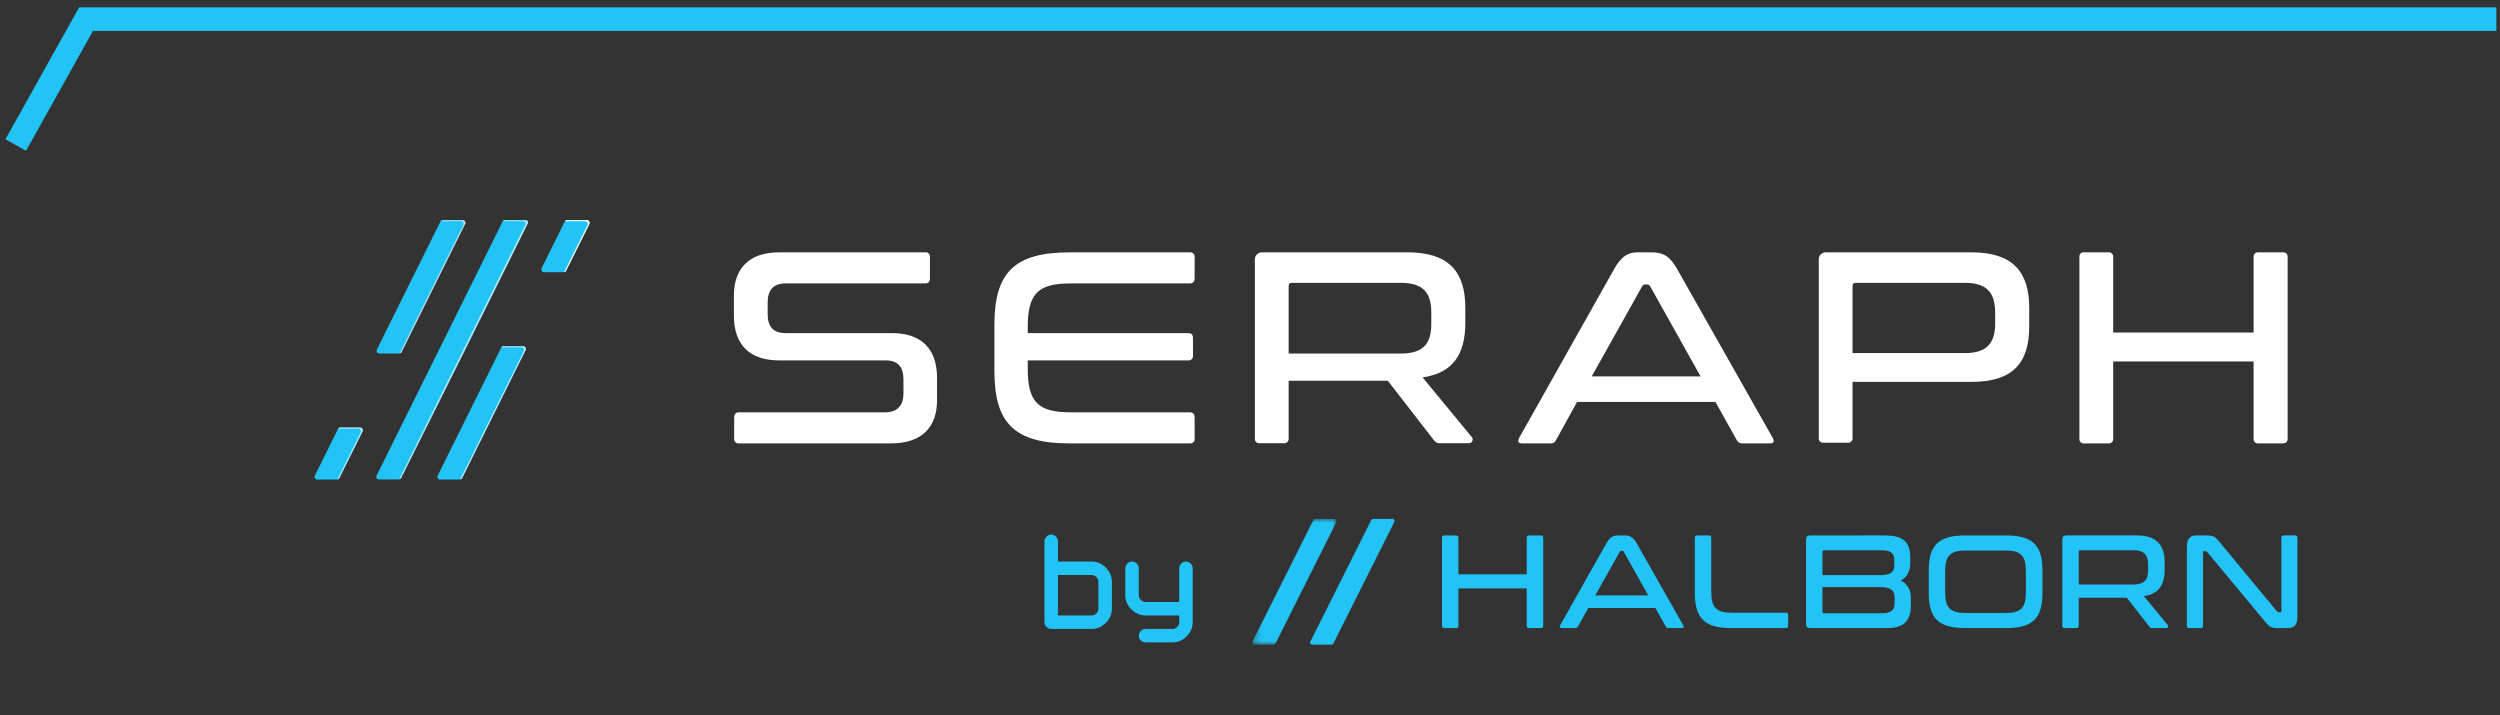 <svg fill="none" height="91" viewBox="0 0 318 91" width="318" xmlns="http://www.w3.org/2000/svg" xmlns:xlink="http://www.w3.org/1999/xlink"><rect x="0" y="0" width="318" height="91" fill="#333333" stroke="none"/><clipPath id="a"><path d="m40 28h251v33h-251z"/></clipPath><mask id="b" height="16" maskUnits="userSpaceOnUse" width="12" x="159" y="66"><path clip-rule="evenodd" d="m159.308 66h10.693v16h-10.693z" fill="#fff" fill-rule="evenodd"/></mask><path d="m317.536 2.433h-306.589l-8.947 16.017" stroke="#21c4f4" stroke-miterlimit="10" stroke-width="3"/><g clip-path="url(#a)"><g fill="#fff"><path d="m117.666 32.096c.085-.014.172-.008.254.018s.156.072.217.133.107.136.133.218c.026.082.032.17.018.255v2.671c0 .447-.2.659-.622.659h-17.733c-1.655 0-2.288.942-2.288 2.436v1.448c0 1.601.692 2.436 2.288 2.436h13.508c3.814 0 5.751 2.048 5.751 5.696v2.848c0 3.26-1.773 5.484-5.868 5.484h-19.305c-.085.014-.173.007-.255-.019-.082-.026-.157-.072-.219-.132s-.108-.135-.136-.217c-.028-.082-.036-.17-.024-.255v-2.672c0-.447.211-.659.634-.659h18.554c1.666 0 2.347-.942 2.347-2.436v-1.73c0-1.601-.693-2.436-2.253-2.436h-13.567c-3.802 0-5.75-2.048-5.75-5.696v-2.53c0-3.307 1.772-5.52 5.786-5.52z"/><path d="m151.335 32.096c.085-.012.171-.004.251.024.081.027.155.073.215.133.06.06.106.134.133.215s.035.167.023.252v2.672c0 .447-.211.659-.622.659h-15.174c-4.119 0-5.433 1.318-5.433 5.52v.8h20.396c.422 0 .622.177.622.624v2.224c.012.085.004.171-.024.252-.027.081-.072.155-.132.215-.061.06-.134.106-.215.133s-.167.035-.251.024h-20.396v1.083c0 4.202 1.314 5.52 5.433 5.52h15.174c.411 0 .622.212.622.659v2.671c.012.085.004.171-.023.252s-.073.155-.133.215c-.06.06-.134.106-.215.133-.08.027-.166.035-.251.024h-15.256c-6.959 0-9.588-2.495-9.588-9.168v-5.967c0-6.673 2.629-9.168 9.588-9.168z"/><path d="m179.043 32.096c5.234 0 7.346 2.46 7.346 7.061v1.907c0 4.025-1.596 6.391-5.433 6.944l6.267 7.603c.056.071.091.156.1.246.01.09-.007.181-.048.262-.041.081-.104.148-.182.194s-.168.068-.258.064h-3.603c-.16.021-.322-.003-.47-.07-.147-.067-.273-.173-.363-.307l-5.868-7.567h-12.615v7.32c.012.086.004.173-.024.255-.028.082-.074.156-.136.217s-.137.106-.219.132c-.082.026-.17.033-.255.019h-3.04c-.084.014-.171.008-.253-.018-.082-.026-.157-.072-.218-.133-.061-.061-.106-.136-.132-.218-.027-.082-.033-.17-.019-.255v-22.62c-.019-.141-.006-.284.039-.418s.121-.257.221-.357c.1-.1.222-.176.356-.221.134-.045.277-.059.417-.039zm-15.127 12.875h14.294c2.804 0 3.849-1.248 3.849-3.743v-1.495c0-2.507-1.045-3.754-3.849-3.754h-13.884c-.281 0-.41.106-.41.424z"/><path d="m210.048 32.096c1.491 0 2.347.447 3.321 2.189l12.123 21.419c.247.424.141.694-.34.694h-3.521c-.139.012-.279-.017-.402-.084-.123-.067-.224-.169-.29-.292l-2.735-4.896h-17.603l-2.699 4.896c-.059.129-.159.236-.284.304s-.268.093-.409.073h-3.638c-.446 0-.551-.271-.34-.694l12.053-21.419c.962-1.742 1.83-2.189 3.039-2.189zm-7.581 15.782h13.848l-6.408-11.451c-.035-.078-.093-.143-.167-.188-.073-.044-.158-.065-.243-.059h-.212c-.085-.007-.171.013-.245.057-.073.044-.131.111-.165.19z"/><path d="m250.782 32.096c5.223 0 7.335 2.46 7.335 7.061v2.354c0 4.707-2.112 7.061-7.335 7.061h-15.139v7.12c.012.085.004.171-.023.252s-.073.155-.133.215c-.06.06-.134.106-.214.133-.081.027-.167.035-.252.024h-3.051c-.084.012-.17.004-.251-.024s-.154-.073-.215-.133c-.06-.06-.105-.134-.132-.215-.028-.081-.036-.167-.024-.252v-22.561c-.02-.142-.006-.286.039-.422.046-.136.122-.259.224-.359.101-.101.225-.176.361-.22.135-.044.28-.056.421-.034zm-15.139 12.816h14.306c2.805 0 3.838-1.295 3.838-3.79v-1.353c0-2.507-1.033-3.79-3.838-3.79h-13.895c-.056-.006-.113.001-.167.021-.053.019-.101.051-.141.091-.039.041-.069.09-.087.144-.018.054-.023.111-.016.168z"/><path d="m268.163 32.096c.085-.014.172-.007.255.019.082.026.157.072.219.132.061.061.108.135.136.217.027.082.035.17.023.255v9.58h17.862v-9.58c-.012-.085-.004-.171.023-.252s.073-.155.133-.215c.06-.06.134-.106.215-.133.08-.027.166-.035.251-.024h3.051c.458 0 .657.2.657.624v23.055c0 .424-.199.624-.657.624h-3.051c-.085.012-.171.004-.251-.024-.081-.027-.155-.073-.215-.133-.06-.06-.106-.134-.133-.215s-.035-.167-.023-.252v-9.792h-17.862v9.792c.012.086.004.173-.023.255-.028.082-.075.156-.136.217-.062.061-.137.106-.219.132-.083.026-.17.033-.255.019h-3.04c-.085.014-.172.008-.254-.018-.082-.026-.156-.072-.217-.133-.061-.061-.107-.136-.133-.218-.026-.082-.032-.17-.018-.255v-23.055c-.014-.085-.008-.172.018-.255.026-.082.072-.157.133-.218s.135-.107.217-.133.169-.033.254-.018z"/></g><path d="m66.558 44.041h-2.535c-.053-.001-.105.012-.151.039s-.083.067-.107.114l-8.109 16.347c-.021.05-.03.105-.025.16s.024.107.054.152c.03.045.071.083.12.108.048.026.102.039.157.038h2.535c.055.002.109-.011.157-.038.048-.027.087-.067.113-.115l8.109-16.347c.019-.051.025-.106.018-.161s-.027-.106-.058-.151c-.031-.045-.072-.082-.121-.107-.048-.026-.102-.039-.157-.04z" fill="#21c4f4"/><path d="m48.274 44.971h2.5c.054-.002.106-.019.151-.048.045-.029.082-.069.107-.117l8.109-16.347c.021-.05.03-.105.025-.16-.005-.054-.024-.107-.054-.152-.03-.045-.071-.083-.12-.108-.048-.026-.102-.039-.157-.038h-2.535c-.056-.003-.112.011-.16.041-.048.029-.086.073-.11.124l-8.109 16.335c-.023.055-.031.115-.024.174s.03.115.066.163c.035.048.083.085.137.108s.114.033.173.026z" fill="#21c4f4"/><path d="m66.816 28h-2.629c-.048.002-.095.015-.136.04-.041.025-.075.059-.099.101l-7.957 16.041-8.109 16.347c-.021.05-.03.105-.025.16.005.054.024.107.054.152.03.045.071.083.12.108.048.026.102.039.157.038h2.511c.063 0.0.125-.017.179-.051.054-.033.098-.081.126-.138l7.98-15.959 8.145-16.418c.025-.049.036-.104.032-.159s-.025-.108-.058-.152c-.033-.044-.078-.078-.129-.098-.051-.02-.107-.025-.162-.014z" fill="#21c4f4"/><path d="m74.643 28h-2.535c-.055-.002-.109.013-.155.042s-.082.072-.103.123l-2.981 6.002c-.016.052-.02.108-.012.162.009.054.03.105.062.15.032.045.074.081.122.107.048.025.102.039.157.041h2.547c.053.001.105-.014.149-.043s.078-.072.097-.121l2.993-6.002c.017-.053.021-.11.011-.165-.009-.055-.031-.107-.065-.152-.033-.045-.077-.081-.127-.106-.05-.025-.105-.037-.161-.037z" fill="#21c4f4"/><path d="m45.797 54.374h-2.535c-.055-.002-.108.013-.155.042s-.082.072-.104.123l-2.981 6.002c-.016.052-.021.108-.012.162.009.054.03.106.062.15s.074.081.122.106c.048.026.102.04.157.041h2.547c.052.002.103-.011.147-.039.044-.027.079-.067.1-.114l2.993-6.002c.016-.054.02-.111.011-.166-.009-.056-.031-.108-.064-.154-.033-.046-.076-.083-.126-.109-.05-.026-.105-.04-.161-.042z" fill="#21c4f4"/><g fill="#fff" opacity=".65"><path d="m58.883 28h-2.535c-.052-.001-.103.011-.148.036s-.083.061-.11.105h2.547c.056-.001.112.012.161.038s.092.065.122.112.049.102.052.158-.007.112-.031.163l-8.109 16.335c.053.001.105-.012.151-.039s.083-.067.107-.114l8.109-16.347c.019-.051.026-.105.019-.159-.007-.054-.027-.105-.058-.149-.031-.044-.073-.08-.122-.104-.049-.024-.102-.036-.156-.034z"/><path d="m66.816 28h-2.629c-.048.002-.095.015-.136.04-.041.025-.075.059-.099.101h2.617c.049-0.0.097.012.14.035.043.023.08.057.106.098s.043.088.047.137c.004.049-.004.098-.023.143l-8.145 16.418-7.921 15.982c.059-.005.116-.025.165-.058.049-.033.089-.078.117-.13l7.933-15.923 8.145-16.418c.025-.049.036-.104.032-.159s-.025-.108-.058-.152c-.033-.044-.078-.078-.129-.098-.051-.02-.107-.025-.162-.014z"/><path d="m66.558 44.041h-2.535c-.05-.001-.099.012-.142.037-.043.025-.079.061-.104.104h2.547c.055.002.109.017.157.043s.089.065.119.112.048.099.053.154c.005.055-.003.11-.024.161l-8.109 16.335c.053 0.0.105-.014.15-.041.045-.027.083-.066.108-.112l8.109-16.347c.017-.052.021-.107.013-.16-.009-.054-.03-.104-.062-.148-.032-.044-.074-.079-.123-.103-.049-.024-.102-.036-.156-.035z"/><path d="m45.797 54.374h-2.535c-.052-.002-.103.011-.147.039s-.079.067-.1.114h2.547c.056-.001.111.012.161.037.05.025.093.061.126.106.033.045.055.097.065.152.009.055.005.112-.011.165l-2.993 6.002c.052.004.104-.009.148-.036.044-.027.079-.068.098-.117l2.993-6.002c.014-.054.016-.111.005-.166-.011-.055-.034-.107-.068-.151-.034-.044-.078-.08-.128-.105s-.105-.037-.161-.037z"/></g><path d="m74.643 28h-2.535c-.05-.001-.099.012-.142.037s-.079.061-.104.104h2.547c.056.001.111.015.161.042.05.026.093.063.126.109s.055.098.064.154.006.113-.011.166l-2.993 6.002c.053.003.106-.011.151-.041.044-.03.078-.073.096-.124l2.993-6.002c.015-.053.017-.11.006-.164s-.035-.105-.069-.149c-.034-.043-.078-.078-.129-.102-.05-.023-.105-.034-.161-.032z" fill="#fff"/></g><g fill="#21c4f4"><path d="m138.857 73.143h-4.286v5.143h4.286c.229 0 .429-.086.6-.257.172-.172.257-.371.257-.6v-3.429c0-.229-.085-.429-.257-.6-.171-.171-.371-.257-.6-.257zm-5.143 6.857c-.228 0-.428-.086-.6-.257-.171-.172-.257-.371-.257-.6v-10.286c0-.229.086-.428.257-.6.172-.171.372-.257.6-.257.229 0 .429.086.6.257.172.172.257.371.257.6v2.571h4.286c.686 0 1.286.257 1.8.771s.772 1.114.772 1.8v3.429c0 .686-.258 1.286-.772 1.8s-1.114.771-1.8.771zm11.998-1.714c-.686 0-1.286-.257-1.8-.771-.515-.514-.772-1.114-.772-1.8v-3.429c0-.229.086-.429.257-.6.172-.171.372-.257.6-.257.229 0 .429.086.6.257.172.171.258.371.258.6v3.429c0 .229.085.429.257.6.171.171.371.257.6.257h4.285v-4.286c0-.229.086-.429.258-.6.171-.171.371-.257.6-.257.228 0 .428.086.6.257.171.171.257.371.257.6v6.857c0 .686-.257 1.286-.772 1.8-.514.514-1.114.771-1.8.771h-3.428c-.229 0-.429-.086-.6-.257-.172-.171-.257-.371-.257-.6 0-.229.085-.428.257-.6.171-.171.371-.257.6-.257h3.428c.229 0 .429-.086.6-.257.172-.172.257-.371.257-.6v-.857z"/><path clip-rule="evenodd" d="m185.206 68.107c.202 0 .303.101.303.303v4.647h8.687v-4.647c0-.202.101-.303.303-.303h1.482c.219 0 .319.101.319.303v11.179c0 .202-.1.303-.319.303h-1.482c-.202 0-.303-.101-.303-.303v-4.748h-8.687v4.748c0 .202-.101.303-.303.303h-1.482c-.202 0-.303-.101-.303-.303v-11.179c0-.202.101-.303.303-.303z" fill-rule="evenodd"/><path clip-rule="evenodd" d="m202.92 75.734h6.735l-3.115-5.556c-.067-.102-.118-.118-.202-.118h-.102c-.084 0-.134.017-.201.118zm3.687-7.627c.724 0 1.145.219 1.616 1.061l5.893 10.388c.118.202.068.337-.168.337h-1.718c-.168 0-.252-.051-.336-.185l-1.33-2.374h-8.536l-1.313 2.374c-.067.134-.152.185-.337.185h-1.768c-.218 0-.269-.135-.169-.337l5.86-10.388c.471-.842.892-1.061 1.482-1.061z" fill-rule="evenodd"/><path clip-rule="evenodd" d="m217.368 68.107c.202 0 .303.101.303.303v6.836c0 2.037.64 2.693 2.643 2.693h6.819c.219 0 .32.101.32.303v1.346c0 .202-.101.303-.32.303h-6.886c-3.384 0-4.664-1.212-4.664-4.445v-7.037c0-.202.101-.303.303-.303z" fill-rule="evenodd"/><path clip-rule="evenodd" d="m231.815 74.673v3.115c0 .152.068.218.202.218h7.408c1.112 0 1.566-.404 1.566-1.296v-.724c0-.842-.421-1.313-1.886-1.313zm0-1.515h7.29c1.465 0 1.852-.438 1.852-1.247v-.639c0-.875-.437-1.28-1.565-1.28h-7.375c-.134 0-.202.084-.202.219zm7.998-5.051c2.289 0 3.164.909 3.164 2.727v.826c0 .993-.386 1.734-1.194 2.188.875.438 1.279 1.179 1.279 2.206v1.01c0 1.752-.775 2.829-2.997 2.829h-9.832c-.337 0-.505-.168-.505-.505v-10.775c0-.337.168-.505.505-.505z" fill-rule="evenodd"/><path clip-rule="evenodd" d="m247.424 75.296c0 2.037.64 2.677 2.644 2.677h4.983c2.021 0 2.644-.639 2.644-2.677v-2.592c0-2.037-.623-2.677-2.644-2.677h-4.983c-2.004 0-2.644.639-2.644 2.677zm7.712-7.189c3.383 0 4.663 1.212 4.663 4.445v2.896c0 3.232-1.28 4.445-4.663 4.445h-5.135c-3.385 0-4.664-1.212-4.664-4.445v-2.896c0-3.232 1.279-4.445 4.664-4.445z" fill-rule="evenodd"/><path clip-rule="evenodd" d="m264.415 74.353h6.953c1.364 0 1.869-.606 1.869-1.819v-.723c0-1.212-.505-1.819-1.869-1.819h-6.751c-.135 0-.202.051-.202.203zm7.357-6.246c2.543 0 3.569 1.195 3.569 3.434v.926c0 1.953-.774 3.098-2.642 3.367l3.046 3.687c.102.118.068.37-.185.37h-1.751c-.235 0-.32-.067-.404-.185l-2.878-3.671h-6.112v3.553c0 .202-.101.303-.303.303h-1.482c-.202 0-.303-.101-.303-.303v-10.977c0-.337.169-.505.506-.505z" fill-rule="evenodd"/><path clip-rule="evenodd" d="m280.681 68.107c.892 0 1.094.185 1.633.825l7.323 8.838c.068.085.136.119.236.119h.168c.102 0 .152-.051.152-.168v-9.311c0-.202.084-.303.303-.303h1.432c.201 0 .302.101.302.303v10.001c0 1.144-.421 1.481-1.296 1.481h-1.196c-.842 0-1.077-.151-1.632-.825l-7.341-8.839c-.067-.084-.135-.117-.236-.117h-.168c-.101 0-.135.051-.135.168v9.31c0 .202-.101.303-.319.303h-1.432c-.202 0-.303-.101-.303-.303v-10.001c0-1.145.422-1.482 1.28-1.482z" fill-rule="evenodd"/></g><g mask="url(#b)"><path clip-rule="evenodd" d="m161.996 82h-2.375c-.226 0-.382-.242-.283-.439l7.727-15.411c.046-.093.141-.15.248-.15h2.375c.225 0 .381.242.283.438l-7.727 15.411c-.046.093-.141.151-.248.151z" fill="#21c4f4" fill-rule="evenodd"/></g><path clip-rule="evenodd" d="m169.378 82h-2.454c-.199 0-.337-.214-.25-.387l7.761-15.48c.042-.083.125-.133.219-.133h2.455c.198 0 .337.214.25.387l-7.762 15.48c-.041.082-.125.133-.219.133z" fill="#21c4f4" fill-rule="evenodd"/></svg>